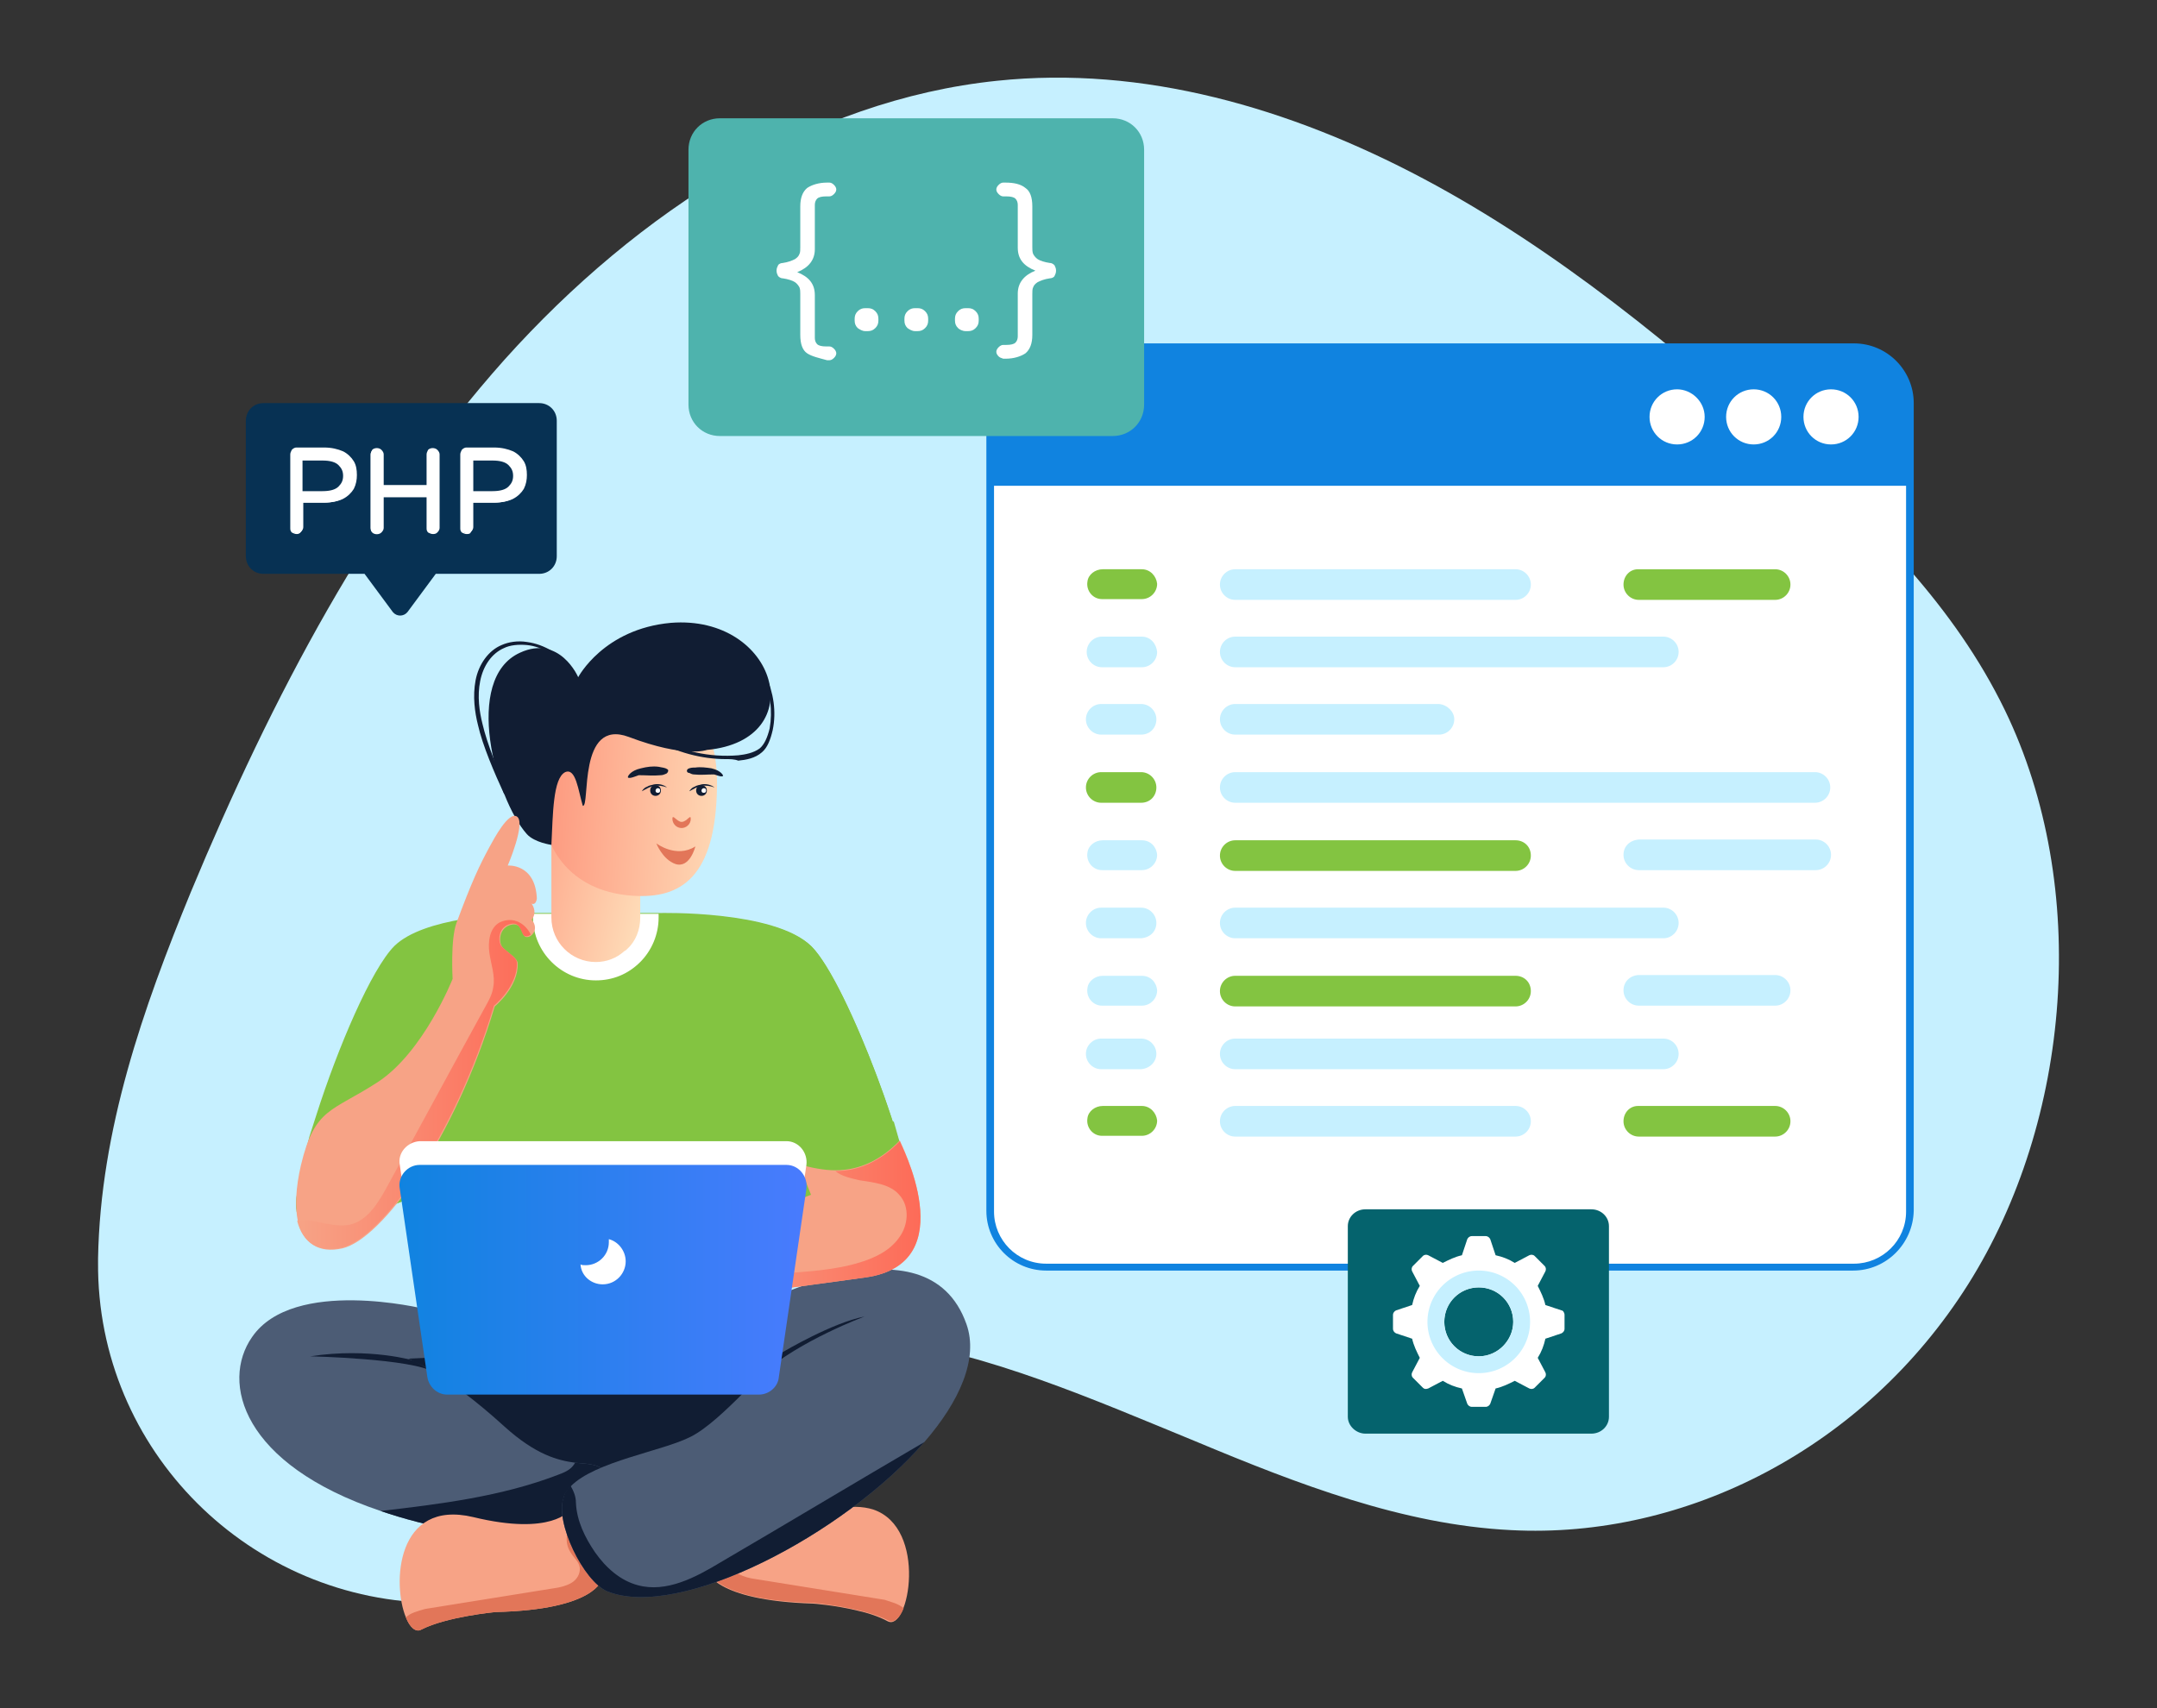 <svg xmlns="http://www.w3.org/2000/svg" width="281.672" height="223.104" enable-background="new 0 0 300 300" viewBox="9.195 38.45 281.672 223.104" id="php-coding"><rect x="9.195" y="38.45" width="281.672" height="223.104" fill="#333333" stroke="none"/><g><path fill="#c6f0ff" d="M69.4 247.8c2.4-9.9 6.9-18.4 14.3-24.6 11.5-9.6 26.6-11.9 40.7-9.9 14.1 2 27.5 7.9 40.9 13.4 13.4 5.6 27.1 10.9 41.2 11.6 22.8 1.2 46.2-10.7 59.7-32.1 13.5-21.4 16-51.9 4.8-75-6.6-13.6-17.2-24-27.8-33.6-15.1-13.7-30.8-26.6-48.1-35.8-17.5-9.3-36.7-14.8-55.7-12.8-24.2 2.5-46.8 16.9-64.3 36.4-17.5 19.6-30.4 44.1-41 69.6-6.2 15.1-11.8 31-12.1 47.8v.5c-.2 24.6 19.9 44.5 44.4 44.5h3z"/><path fill="#fff" d="M258.5 91.1v105.5c0 4-3.3 7.3-7.3 7.3H145.8c-4 0-7.3-3.3-7.3-7.3V91.1c0-4 3.3-7.3 7.3-7.3h105.5c3.9.1 7.2 3.3 7.2 7.3z"/><linearGradient id="a" x1="137.991" x2="258.989" y1="143.885" y2="143.885" gradientUnits="userSpaceOnUse" fill="#000000"><stop offset="0" stop-color="#1083e0" fill="#000000"/><stop offset="1" stop-color="#1083e0" fill="#000000"/></linearGradient><path fill="url(#a)" d="M251.2 204.4H145.8c-4.3 0-7.8-3.5-7.8-7.8V91.1c0-4.3 3.5-7.8 7.8-7.8h105.5c4.3 0 7.8 3.5 7.8 7.8v105.5c-.1 4.3-3.6 7.8-7.9 7.8zm-105.4-120c-3.7 0-6.8 3-6.8 6.8v105.5c0 3.7 3 6.8 6.8 6.8h105.5c3.7 0 6.8-3 6.8-6.8V91.1c0-3.7-3-6.8-6.8-6.8H145.8z"/><linearGradient id="b" x1="138.492" x2="258.49" y1="92.913" y2="92.913" gradientUnits="userSpaceOnUse" fill="#000000"><stop offset="0" stop-color="#1083e0" fill="#000000"/><stop offset="1" stop-color="#1083e0" fill="#000000"/></linearGradient><path fill="url(#b)" d="M258.5 101.9V91.1c0-4-3.3-7.3-7.3-7.3H145.8c-4 0-7.3 3.3-7.3 7.3v10.8h120z"/><path fill="#fff" d="M251.9 92.9c0 2-1.6 3.6-3.6 3.6s-3.6-1.6-3.6-3.6 1.6-3.6 3.6-3.6 3.6 1.6 3.6 3.6zM241.8 92.9c0 2-1.6 3.6-3.6 3.6s-3.6-1.6-3.6-3.6 1.6-3.6 3.6-3.6 3.6 1.6 3.6 3.6zM231.8 92.9c0 2-1.6 3.6-3.6 3.6s-3.6-1.6-3.6-3.6 1.6-3.6 3.6-3.6c1.9 0 3.6 1.6 3.6 3.6z"/><path fill="#c6f0ff" d="M207.1 112.8h-36.6c-1.1 0-2 .9-2 2s.9 2 2 2h36.6c1.1 0 2-.9 2-2s-.9-2-2-2z"/><path fill="#83c441" d="M221.2 114.8c0 1.1.9 2 2 2H241c1.1 0 2-.9 2-2s-.9-2-2-2h-17.9c-1.1 0-1.9.9-1.9 2zM207.1 148.2h-36.6c-1.1 0-2 .9-2 2s.9 2 2 2h36.6c1.1 0 2-.9 2-2 0-1.2-.9-2-2-2z"/><path fill="#c6f0ff" d="M221.2 150.1c0 1.1.9 2 2 2h23.1c1.1 0 2-.9 2-2s-.9-2-2-2h-23.1c-1.2.1-2 .9-2 2zM228.4 159c0 1.1-.9 2-2 2h-55.9c-1.1 0-2-.9-2-2s.9-2 2-2h55.9c1.1 0 2 .9 2 2z"/><path fill="#83c441" d="M207.1 165.9h-36.6c-1.1 0-2 .9-2 2s.9 2 2 2h36.6c1.1 0 2-.9 2-2 0-1.2-.9-2-2-2z"/><path fill="#c6f0ff" d="M221.2 167.8c0 1.1.9 2 2 2H241c1.1 0 2-.9 2-2s-.9-2-2-2h-17.9c-1.1.1-1.9.9-1.9 2zM228.4 176.1c0 1.1-.9 2-2 2h-55.9c-1.1 0-2-.9-2-2s.9-2 2-2h55.9c1.1 0 2 .9 2 2zM207.1 182.9h-36.6c-1.1 0-2 .9-2 2s.9 2 2 2h36.6c1.1 0 2-.9 2-2s-.9-2-2-2z"/><path fill="#83c441" d="M221.2 184.9c0 1.1.9 2 2 2H241c1.1 0 2-.9 2-2s-.9-2-2-2h-17.9c-1.1 0-1.9.9-1.9 2z"/><path fill="#c6f0ff" d="M228.4 123.6c0 1.1-.9 2-2 2h-55.9c-1.1 0-2-.9-2-2s.9-2 2-2h55.9c1.1 0 2 .9 2 2zM248.2 141.3c0 1.1-.9 2-2 2h-75.7c-1.1 0-2-.9-2-2s.9-2 2-2h75.7c1.1 0 2 .9 2 2zM199.1 132.4c0 1.1-.9 2-2 2h-26.6c-1.1 0-2-.9-2-2s.9-2 2-2h26.6c1.1.1 2 1 2 2z"/><path fill="#83c441" d="M158.3 112.8h-5.1c-1 0-1.9.7-2 1.6-.2 1.2.7 2.3 1.9 2.3h5.2c1.1 0 2-.9 2-2-.1-1-.9-1.9-2-1.9z"/><path fill="#c6f0ff" d="M158.3 148.2h-5.1c-1 0-1.9.7-2 1.6-.2 1.2.7 2.3 1.9 2.3h5.2c1.1 0 2-.9 2-2-.1-1.1-.9-1.9-2-1.9zM160.2 159c0-1.1-.9-2-2-2H153c-1.1 0-2 .9-2 2s.9 2 2 2h5.2c1.2-.1 2-.9 2-2zM158.3 165.9h-5.1c-1 0-1.9.7-2 1.6-.2 1.2.7 2.3 1.9 2.3h5.2c1.1 0 2-.9 2-2-.1-1.1-.9-1.9-2-1.9zM160.2 176.1c0-1.1-.9-2-2-2H153c-1.1 0-2 .9-2 2s.9 2 2 2h5.2c1.2-.1 2-1 2-2z"/><path fill="#83c441" d="M158.3 182.9h-5.1c-1 0-1.9.7-2 1.6-.2 1.2.7 2.3 1.9 2.3h5.2c1.1 0 2-.9 2-2-.1-1-.9-1.9-2-1.9z"/><path fill="#c6f0ff" d="M158.3 121.6h-5.2c-1.1 0-2 .9-2 2s.9 2 2 2h5.2c1.1 0 2-.9 2-2-.1-1.1-.9-2-2-2z"/><path fill="#83c441" d="M160.2 141.3c0-1.1-.9-2-2-2H153c-1.1 0-2 .9-2 2s.9 2 2 2h5.2c1.2 0 2-.9 2-2z"/><path fill="#c6f0ff" d="M160.2 132.4c0-1.1-.9-2-2-2H153c-1.1 0-2 .9-2 2s.9 2 2 2h5.2c1.2 0 2-.9 2-2z"/><path fill="#05636d" d="M219.3 198.6v24.9c0 1.2-1 2.2-2.3 2.2h-29.5c-1.2 0-2.3-1-2.3-2.2v-24.9c0-1.2 1-2.2 2.3-2.2H217c1.3 0 2.3 1 2.3 2.2z"/><path fill="#fff" d="m213.1 209.6-2.1-.7c-.2-.9-.6-1.7-1-2.5l1-1.9c.1-.2.1-.5-.1-.7l-1.3-1.3c-.2-.2-.5-.2-.7-.1l-1.9 1c-.8-.5-1.6-.8-2.5-1l-.7-2.1c-.1-.2-.3-.4-.6-.4h-1.8c-.3 0-.5.2-.6.4l-.7 2.1c-.9.2-1.7.6-2.5 1l-1.9-1c-.2-.1-.5-.1-.7.1l-1.3 1.3c-.2.2-.2.5-.1.7l1 1.9c-.5.8-.8 1.6-1 2.5l-2.1.7c-.2.1-.4.3-.4.6v1.8c0 .3.2.5.4.6l2.1.7c.2.9.6 1.7 1 2.5l-1 1.9c-.1.2-.1.5.1.7l1.3 1.3c.2.2.4.2.7.1l1.9-1c.8.5 1.6.8 2.5 1l.7 2c.1.2.3.4.6.4h1.8c.3 0 .5-.2.6-.4l.7-2c.9-.2 1.7-.6 2.5-1l1.9 1c.2.1.5.1.7-.1l1.3-1.3c.2-.2.2-.5.1-.7l-1-1.9c.5-.8.8-1.6 1-2.5l2.1-.7c.2-.1.4-.3.4-.6v-1.8c0-.3-.2-.6-.4-.6zm-10.8 6c-2.5 0-4.5-2-4.5-4.5s2-4.5 4.5-4.5 4.5 2 4.5 4.5c0 2.4-2 4.5-4.5 4.5z"/><path fill="#c6f0ff" d="M202.3 204.4a6.7 6.7 0 1 0 0 13.4 6.7 6.7 0 0 0 0-13.4zm0 11.2c-2.5 0-4.5-2-4.5-4.5s2-4.5 4.5-4.5 4.5 2 4.5 4.5c0 2.4-2 4.5-4.5 4.5z"/><path fill="#f7a386" d="M101.5 243.6s.8 3.9 13.9 4.3c0 0 2.8.2 5.7.9 1.4.3 2.9.8 4 1.4 2.8 1.5 5.3-12.2-1.9-14.6-1.3-.4-3-.5-5 0-10.3 2.5-12.6-.9-12.6-.9l-4.1 8.9z"/><path fill="#83c441" d="M128.4 196.6c-.3 5.4-15-1.4-16.9-2.4-.1-.1-.2-.1-.2-.1V219H64.6v-24.9s-16.4 7.8-16.7 2c-.1-1.3.3-3.6 1-6.5.2-.9.5-1.8.7-2.7.3-.9.6-1.9.9-2.8 2.8-8.8 7.2-19.1 10.2-22.1 3.8-3.7 14-4.2 18.1-4.3h16.5s15-.4 19.8 4.3c3 3 7.7 13.8 10.6 22.7 1.1 3.5 2 6.6 2.4 9 .2 1.3.3 2.2.3 2.9z"/><path fill="#83c441" d="M112.8 187c-1.2 3.1-4.7 4.7-8 5.4-6 1.3-12.2 1-18.3 1-6.1.1-12.5.5-18 3.2-1.4.7-2.6 1.5-3.9 2.3v-4.8s-16.4 7.8-16.7 2c-.1-1.3.3-3.6 1-6.5l1.2-.9c2.4-1.7 5.2-2.8 8-3.9s5.5-2.2 8-3.9c1.4-1 2.6-2.2 3.6-3.5.9-1.1 1.5-3.2 2.6-4.1 1.7-1.2 1.6.5 1.3 1.6-.5 2.1-1 4.2-1.5 6.2-.2.7-.4 1.5-.1 2.2.5 1.7 2.8 2.1 4.5 2.2 12.1.6 24.2 1 36.3 1.5z"/><path fill="#83c441" d="M128.1 193.8c-.3.1-.6.3-.8.4-3.3 1.2-6.9.9-10.4.6-1.5-.1-3-.3-4.5-.4-.3 0-.5 0-.8-.1h-.2c-.6-.1-1.1-.2-1.6-.5-.8-.4-1.4-1.3-1.2-2.2.1-.7.7-1.2 1.4-1.5.6-.3 1.3-.3 2-.4 2.1-.2 4.2-.7 6.2-1.3 2.6-.8 5.5-1.8 7.7-3.5 1 3.4 1.8 6.5 2.2 8.9z"/><path fill="#83c441" d="M128.4 196.6c0 .3-.1.5-.1.7-1.2-8.1-8.8-28.2-13.1-32.4-4.8-4.7-19.8-4.3-19.8-4.3H78.9c-4.1.1-14.3.6-18.1 4.3-3 2.9-7.4 13.3-10.2 22.1-.3 1-.6 1.9-.9 2.8-.8 2.8-1.4 5.3-1.7 7.1-.1-.2-.1-.4-.1-.7-.1-1.8.6-5.2 1.8-9.2.3-.9.6-1.9.9-2.8 2.8-8.8 7.2-19.1 10.2-22.1 3.8-3.7 14-4.2 18.1-4.3h16.5s15-.4 19.8 4.3c4.7 4.7 13.5 28.7 13.2 34.5z"/><path fill="#111d33" d="M54.5 220.9c0 6 14.5 10.9 32.4 10.9s32.4-4.9 32.4-10.9S104.8 210 86.9 210c-17.8 0-32.4 4.9-32.4 10.9z"/><path fill="#4c5c75" d="M58.9 235.8c5.8 2 13.3 3.5 22.6 4.2 2.8.2 8.4-6.5 7-8.9-.9-1.5-2.2-1.4-4.2-1.6-2.2-.3-5.1-1-9.2-4.7-7.9-7.2-12.6-8.9-12.6-8.9l6.9-.3-4.8-6.2s-17.1-4.2-22.5 3.7c-4.1 5.9-1.3 16.6 16.8 22.7z"/><path fill="#111d33" d="M58.9 235.8c5.8 2 13.3 3.5 22.6 4.2 2.8.2 8.4-6.5 7-8.9-.9-1.5-2.2-1.4-4.2-1.6-.1.1-.1.2-.2.3-.5.7-1.3 1-2.1 1.3-7.3 2.8-15.3 3.8-23.1 4.7z"/><path fill="#f7a386" d="M62.2 249.7c.5 1.3 1.3 2 2 1.6 3.3-1.7 9.7-2.3 9.7-2.3 13.2-.3 13.9-4.3 13.9-4.3l-3.7-7.9-.5-1.1s-2.3 3.4-12.6.9c-10.1-2.4-10.6 8.8-8.8 13.1z"/><path fill="#e27659" d="M62.2 249.7c.5 1.3 1.3 2 2 1.6 3.3-1.7 9.7-2.3 9.7-2.3 13.2-.3 13.9-4.3 13.9-4.3l-3.7-7.9c-.9 1.4-1.3 3-.4 4.4.4.7 1.1 1.2 1.2 2 .1.8-.4 1.6-1.1 2-.7.4-1.5.6-2.3.7l-16.8 2.7c-1 .3-1.9.5-2.5 1.1zM127.2 248.5c-.5 1.3-1.3 2-2 1.6-3.3-1.7-9.7-2.3-9.7-2.3-13.2-.3-13.9-4.3-13.9-4.3l3.7-7.9c.9 1.4 1.3 3 .4 4.4-.4.7-1.1 1.2-1.2 2-.1.8.4 1.6 1.1 2 .7.4 1.5.6 2.3.7l16.8 2.7c.9.3 1.8.5 2.5 1.1z"/><path fill="#4c5c75" d="M88.5 246.3c9.4 3.8 30.9-7.4 41.4-19.5 4.6-5.3 7.1-10.9 5.5-15.4-5.2-14.8-28.2-2-28.2-2l-.2 7.1s3.4-1.1 4.5-1.5c-1.5 1.2-8.1 9.1-12.1 11.1-3.7 1.9-12.5 3.2-15.7 6.5-.4.4-.8.9-.9 1.5-1.2 3.1 2.6 10.9 5.7 12.2z"/><path fill="#111d33" d="M111.5 215s6.4-3.8 10.6-4.6c0 0-8.4 3.1-13.4 7.5l2.8-2.9zM63.4 216.2s-5.9-1.8-13.7-.6c0 0 13.4.3 16.2 2.1M88.5 246.3c9.4 3.8 30.9-7.4 41.4-19.5-8.9 5.2-17.7 10.5-26.6 15.7-3.3 2-7.1 4-10.8 3-2.3-.6-4.2-2.3-5.6-4.3-1.3-1.9-2.4-4.1-2.5-6.5 0-.8-.3-1.5-.7-2.2-.4.4-.8.9-.9 1.5-1.2 3.2 2.6 11 5.7 12.3z"/><path fill="#fff" d="M78.8 157.8v.5c0 4.5 3.7 8.2 8.2 8.2 2.2 0 4.2-.8 5.8-2.4 1.5-1.5 2.4-3.6 2.4-5.8v-.5H78.8z"/><path fill="#f7a386" d="M122.2 205.3c-14.3 2-22.9 3-22.9 3v-8.9s6.1.4 9.1-1.6c3.4-2.1 6.7-3.3 6.7-3.3l-1.6-4c1.7.5 3.3.8 4.8.8 3.1 0 5.9-1.3 8.4-3.9-.1.1 8.5 16.1-4.5 17.9z"/><linearGradient id="c" x1="99.242" x2="129.365" y1="197.928" y2="197.928" gradientUnits="userSpaceOnUse" fill="#000000"><stop offset="0" stop-color="#f7a386" fill="#000000"/><stop offset="1" stop-color="#fd6b58" fill="#000000"/></linearGradient><path fill="url(#c)" d="M122.2 205.3c-14.3 2-22.9 3-22.9 3v-.4c.4-.5 1.1-.8 1.7-1.1 6.4-2.8 13.9-1.4 20.6-3.5 1.9-.6 3.8-1.5 5-3.2 1.2-1.6 1.4-4 .1-5.5-1.2-1.5-3.4-1.7-5.3-2-.8-.2-2.4-.5-3.1-1.2 3.1 0 5.9-1.3 8.4-3.9-.1 0 8.5 16-4.5 17.8z"/><linearGradient id="d" x1="94.843" x2="60.591" y1="156.932" y2="149.065" gradientUnits="userSpaceOnUse" fill="#000000"><stop offset="0" stop-color="#fee1bc" fill="#000000"/><stop offset="1" stop-color="#fd6b58" fill="#000000"/></linearGradient><path fill="url(#d)" d="M92.8 147.3v11c0 1.6-.6 3.1-1.7 4.1-.1.1-.2.2-.4.3-1 .9-2.3 1.4-3.7 1.4-3.2 0-5.8-2.6-5.8-5.8v-11h11.6z"/><linearGradient id="e" x1="106.575" x2="64.19" y1="143.246" y2="140.378" gradientUnits="userSpaceOnUse" fill="#000000"><stop offset="0" stop-color="#fee1bc" fill="#000000"/><stop offset="1" stop-color="#fd6b58" fill="#000000"/></linearGradient><path fill="url(#e)" d="M79.8 142.2c0 7.3 4.1 12.5 11.5 13.2 6.3.6 11.1-1.8 11.5-13.2.5-11.4-5.2-13.2-11.5-13.2-6.4 0-11.5 5.9-11.5 13.2z"/><path fill="#111d33" d="M101.5 136.4s-2.8 1.1-10.2-1.7c-6.7-2.5-5 9.2-6 9-.6-2-.9-5-2.3-4.4-1.6.8-1.6 5.5-1.8 9.5 0 0-2.2-.3-3.2-1.4-4.1-4.6-8.4-20.3-.9-23.7 5.2-2.4 7.6 3.2 7.6 3.2s3.3-6.3 12.1-7.1c13.9-1.1 18.5 15.3 4.7 16.6z"/><path fill="#111d33" d="M75.2 142.2c-.1 0-.2-.1-.2-.1-1.2-2.6-2.8-6.3-3.4-9-.4-1.6-.7-3.7-.3-5.8.4-2.1 1.7-3.9 3.4-4.6.9-.4 2.1-.6 3.3-.4 2.3.3 4.6 1.7 6.2 3.8.1.1.1.3-.1.3-.1.1-.3.1-.3-.1-1.5-2-3.7-3.4-5.8-3.6-1.1-.1-2.2 0-3 .4-1.6.7-2.7 2.3-3.1 4.3-.4 2-.1 4 .3 5.6.6 2.6 2.1 6.3 3.3 8.9.1.1 0 .3-.1.3h-.2zM104 137.6c-3.2 0-6.5-.9-9.3-2.5-.1-.1-.2-.2-.1-.3.1-.1.2-.2.3-.1 3.2 1.9 7 2.7 10.7 2.4.9-.1 2-.3 2.8-.9.6-.5 1-1.4 1.3-2.6.4-2.3.1-4.7-.9-6.7-.1-.1 0-.3.1-.3.1-.1.3 0 .3.1 1 2.2 1.4 4.7.9 7.1-.3 1.3-.7 2.3-1.4 2.9-.9.8-2.1 1-3.1 1.1-.5-.2-1.1-.2-1.6-.2zM94.1 141.7c0 .4.3.7.7.7.4 0 .7-.3.7-.7 0-.4-.3-.7-.7-.7-.4-.1-.7.3-.7.7z"/><path fill="#fff" d="M94.8 141.7c0 .2.1.3.3.3s.3-.1.3-.3c0-.2-.1-.3-.3-.3s-.3.2-.3.3z"/><path fill="#111d33" d="M96.3 141.3c-.5-.2-1.2-.3-1.7-.2-.6.1-1 .4-1.6.7.2-.3.4-.5.7-.6.3-.2.6-.2.9-.3.6-.1 1.2 0 1.7.4zM100.1 141.7c0 .4.3.7.7.7.4 0 .7-.3.7-.7 0-.4-.3-.7-.7-.7-.4-.1-.7.3-.7.7z"/><path fill="#fff" d="M100.8 141.7c0 .2.1.3.3.3.2 0 .3-.1.3-.3 0-.2-.1-.3-.3-.3-.2 0-.3.2-.3.3z"/><path fill="#111d33" d="M102.5 141.3c-.5-.2-1.2-.3-1.7-.2-.6.1-1 .4-1.6.7.2-.3.4-.5.7-.6.3-.2.6-.2.9-.3.5-.1 1.2 0 1.7.4zM96.3 138.9c-.3-.2-.7-.2-1.1-.3-.8-.1-1.5 0-2.3.2-1.4.3-1.8 1.1-1.7 1.2.2.2 1.1-.2 1.4-.3 1 0 1.9.1 2.9 0 .2 0 .5-.1.7-.2.2-.1.4-.5.1-.6zM99 138.9c.3-.2.7-.2 1-.2.7-.1 1.4 0 2.1.1 1.3.3 1.6 1 1.5 1-.2.2-1-.2-1.2-.2-.9 0-1.7.1-2.6 0-.2 0-.4-.1-.6-.2-.3 0-.4-.3-.2-.5z"/><path fill="#f7a386" d="m75.3 154.1 1.6 3.2c2.6 1.3 2.4 2.7 1.7 3.3-.2.2-.5.3-.8.2-.5-.2-.4-1.8-1.7-1.6-1.7.3-1.8 2.1-1.4 2.8.4.7 2.1 1.5 2.1 2.3.1 3.1-3 5.6-3 5.6-5.2 17.3-14.7 30.4-19.9 31.6-3.1.7-5.1-.7-5.8-3.5-.4-1.9-.3-4.4.4-7.4 1.8-7.5 4-6.9 10-10.8 6-3.9 9.8-13.5 9.8-13.5s-.3-5.1.5-7.3c2-5.4 3-7.5 4.3-9.9.6-1.1 2.5-4.7 3.6-4 1.2.8-1.2 6.4-1.2 6.4s3.6-.3 3.8 4.3c0 0-.1 1.2-1 .5-.9-.6-1.2-3-3-2.2z"/><linearGradient id="f" x1="48.102" x2="78.543" y1="180.167" y2="180.167" gradientUnits="userSpaceOnUse" fill="#000000"><stop offset="0" stop-color="#f7a386" fill="#000000"/><stop offset="1" stop-color="#fd6b58" fill="#000000"/></linearGradient><path fill="url(#f)" d="M78.5 160.5c-.2.2-.5.3-.8.2-.5-.2-.4-1.8-1.7-1.6-1.7.3-1.8 2.1-1.4 2.8.4.7 2.1 1.5 2.1 2.3.1 3.1-3 5.6-3 5.6-5.2 17.3-14.7 30.4-19.9 31.6-3.1.7-5.1-.7-5.8-3.5 2.1-.4 4.6 1 6.9.5 2.2-.5 3.6-2.7 4.7-4.7 4.4-8 8.7-16 13.1-24 .4-.7.8-1.5.9-2.3.3-1.5-.3-3-.5-4.5-.2-1.4 0-3.3 1.4-4 1.8-.8 3.3.2 4 1.6z"/><path fill="#f7a386" d="M78.3 158.9s1.4-1 .2-2.6c-1.3-1.6-1.9-3.1-3.1-2.4-1.2.7-2.5 3.7-2.5 3.7s1.8-.6 2.8-.6c1-.1 2.6 1.9 2.6 1.9z"/><path fill="#fff" d="m61.4 190.6 3.6 24.6c.2 1.3 1.3 2.3 2.6 2.3h40.7c1.3 0 2.5-1 2.6-2.3l3.6-24.6c.2-1.6-1-3.1-2.6-3.1H64c-1.6.1-2.9 1.5-2.6 3.1z"/><linearGradient id="g" x1="61.343" x2="114.573" y1="205.6" y2="205.6" gradientUnits="userSpaceOnUse" fill="#000000"><stop offset="0" stop-color="#1083e0" fill="#000000"/><stop offset="1" stop-color="#497bfe" fill="#000000"/></linearGradient><path fill="url(#g)" d="m61.4 193.7 3.6 24.6c.2 1.3 1.3 2.3 2.6 2.3h40.7c1.3 0 2.5-1 2.6-2.3l3.6-24.6c.2-1.6-1-3.1-2.6-3.1H64c-1.6 0-2.9 1.5-2.6 3.1z"/><path fill="#e27659" d="M99.4 145.4c0 .7-.6 1.2-1.2 1.2-.7 0-1.2-.6-1.2-1.2 0-.7.6.4 1.2.4.7 0 1.2-1.1 1.2-.4zM94.9 148.6s2.6 2 5.1.4c0 0-.7 2.9-2.6 2.3-1.7-.6-2.5-2.7-2.5-2.7z"/><path fill="#fff" d="M90.9 203.2c0 1.6-1.3 3-3 3-1.5 0-2.8-1.1-2.9-2.6.2.1.4.1.7.1 1.6 0 3-1.3 3-3v-.4c1.2.3 2.2 1.5 2.2 2.9z"/><path fill="#4eb3ad" d="M158.6 58v33.3c0 2.3-1.8 4.1-4.1 4.1h-51.3c-2.3 0-4.1-1.8-4.1-4.1V58c0-2.3 1.8-4.1 4.1-4.1h51.3c2.3 0 4.1 1.8 4.1 4.1z"/><path fill="#fff" d="M114.6 84.6c-.6-.4-.9-1.2-.9-2.4v-5.3c0-.4 0-.6-.1-.9-.1-.2-.3-.5-.6-.7-.3-.2-.9-.4-1.6-.5-.3 0-.5-.2-.6-.3-.1-.2-.2-.4-.2-.7s.1-.5.2-.7c.1-.2.4-.3.6-.3.7-.1 1.2-.3 1.6-.5.3-.2.5-.4.6-.7.1-.2.1-.5.1-.9v-5.3c0-1.1.3-1.9.9-2.4.6-.4 1.5-.7 2.6-.7h.3c.2 0 .4.1.6.3.2.2.3.4.3.6 0 .2-.1.4-.3.6-.2.2-.4.3-.6.3h-.4c-.6 0-1 .1-1.2.3-.2.2-.3.5-.3.8V71c0 1.4-.8 2.4-2.3 3 1.5.6 2.3 1.5 2.3 3v5.6c0 .3.1.6.3.8.2.2.6.3 1.2.3h.4c.2 0 .4.1.6.3.2.2.3.4.3.6 0 .2-.1.4-.3.6-.2.2-.4.3-.6.3h-.3c-1.1-.3-2-.5-2.6-.9zM121.2 81.3c-.3-.3-.4-.6-.4-1v-.2c0-.4.1-.7.4-1 .3-.3.6-.4 1-.4h.3c.4 0 .7.1 1 .4.3.3.4.6.4 1v.2c0 .4-.1.7-.4 1-.3.3-.6.4-1 .4h-.3c-.4 0-.7-.2-1-.4zM127.7 81.3c-.3-.3-.4-.6-.4-1v-.2c0-.4.1-.7.4-1 .3-.3.6-.4 1-.4h.3c.4 0 .7.1 1 .4.3.3.4.6.4 1v.2c0 .4-.1.7-.4 1-.3.3-.6.4-1 .4h-.3c-.4 0-.7-.2-1-.4zM134.3 81.3c-.3-.3-.4-.6-.4-1v-.2c0-.4.1-.7.4-1 .3-.3.6-.4 1-.4h.3c.4 0 .7.1 1 .4.3.3.4.6.4 1v.2c0 .4-.1.7-.4 1-.3.3-.6.4-1 .4h-.3c-.4 0-.8-.2-1-.4zM139.6 85c-.2-.2-.3-.4-.3-.6 0-.2.1-.4.3-.6.2-.2.4-.3.6-.3h.4c.6 0 1-.1 1.2-.3.2-.2.3-.5.3-.8v-5.6c0-1.4.8-2.4 2.3-3-1.5-.6-2.3-1.5-2.3-3v-5.6c0-.3-.1-.6-.3-.8-.2-.2-.6-.3-1.2-.3h-.4c-.2 0-.4-.1-.6-.3-.2-.2-.3-.4-.3-.6 0-.2.1-.4.3-.6.2-.2.4-.3.6-.3h.3c1.1 0 2 .2 2.6.7.6.4.9 1.2.9 2.4v5.3c0 .4 0 .6.1.9.1.2.3.5.6.7.3.2.9.4 1.6.5.3 0 .5.2.6.3.1.2.2.4.2.7s-.1.5-.2.7c-.1.2-.4.3-.6.3-.7.1-1.2.3-1.6.5-.3.2-.5.4-.6.7-.1.2-.1.5-.1.9v5.3c0 1.1-.3 1.9-.9 2.4-.6.4-1.5.7-2.6.7h-.3c-.2-.1-.4-.1-.6-.3z"/><path fill="#073153" d="M81.9 93.4v17.7c0 1.3-1 2.3-2.3 2.3H66.1l-3.7 5c-.5.6-1.4.6-1.9 0l-3.7-5H43.6c-1.3 0-2.3-1-2.3-2.3V93.4c0-1.3 1-2.3 2.3-2.3h36c1.3 0 2.3 1 2.3 2.3z"/><path fill="#fff" d="M47.4 107.9c-.1-.1-.2-.3-.2-.5v-9.6c0-.2.1-.4.2-.5.1-.1.3-.2.5-.2h3.6c1 0 1.8.2 2.4.5.6.3 1.1.8 1.3 1.3.3.5.4 1.1.4 1.7 0 .6-.1 1.2-.4 1.7-.3.5-.7.9-1.3 1.3-.6.3-1.4.5-2.4.5h-2.8v3.3c0 .2-.1.4-.2.5-.1.1-.3.2-.5.2-.3 0-.5-.1-.6-.2zm3.9-5.2c1.1 0 1.8-.2 2.2-.6.4-.4.6-.9.6-1.5s-.2-1.1-.6-1.5c-.4-.4-1.2-.6-2.2-.6h-2.7v4.2h2.7z"/><path fill="#fff" d="M47.9 108.2c-.2 0-.4-.1-.6-.2-.2-.2-.2-.4-.2-.6v-9.6c0-.2.1-.4.2-.6.2-.2.4-.3.6-.3h3.6c1 0 1.8.2 2.5.5.6.3 1.1.8 1.4 1.3.3.5.4 1.1.4 1.8 0 .6-.1 1.2-.4 1.8-.3.5-.8 1-1.4 1.3-.6.3-1.5.5-2.5.5h-2.7v3.2c0 .2-.1.4-.3.6-.2.3-.4.3-.6.3zm0-10.9c-.2 0-.3.1-.4.2-.1.1-.2.2-.2.4v9.6c0 .2.1.3.2.4.2.2.6.2.8 0 .1-.1.2-.2.2-.4V104h3c1 0 1.8-.2 2.3-.5.6-.3 1-.7 1.3-1.2.3-.5.4-1 .4-1.6 0-.6-.1-1.1-.4-1.6-.3-.5-.7-.9-1.3-1.2-.6-.3-1.4-.5-2.3-.5h-3.6zm3.4 5.6h-2.9v-4.5h2.9c1.1 0 1.9.2 2.3.6.5.4.7 1 .7 1.6 0 .6-.2 1.2-.7 1.6-.4.4-1.2.7-2.3.7zm-2.6-.3h2.6c1 0 1.7-.2 2.1-.6.4-.4.6-.8.6-1.4 0-.6-.2-1-.6-1.4-.4-.4-1.1-.6-2.1-.6h-2.6v4zM57.8 107.9c-.1-.1-.2-.3-.2-.5v-9.6c0-.2.1-.4.2-.5.1-.1.3-.2.5-.2s.4.1.5.2c.1.1.2.3.2.5v4.2h6v-4.2c0-.2.1-.4.2-.5.1-.1.3-.2.5-.2s.4.1.5.2c.1.1.2.3.2.5v9.6c0 .2-.1.4-.2.5-.1.1-.3.2-.5.2s-.4-.1-.5-.2-.2-.3-.2-.5v-4.2h-5.9v4.2c0 .2-.1.4-.2.5-.1.1-.3.2-.5.2s-.4-.1-.6-.2z"/><path fill="#fff" d="M65.7 108.2c-.2 0-.4-.1-.6-.2-.2-.2-.2-.4-.2-.6v-4h-5.6v4c0 .2-.1.4-.3.6-.3.3-.9.3-1.2 0-.2-.2-.2-.4-.2-.6v-9.6c0-.2.1-.4.2-.6.3-.3.9-.3 1.2 0 .2.2.3.4.3.6v4h5.6v-4c0-.2.1-.4.2-.6.3-.3.9-.3 1.2 0 .2.2.3.4.3.6v9.6c0 .2-.1.4-.3.6-.2.2-.4.2-.6.2zm-6.8-5.1h6.2v4.3c0 .2.1.3.2.4.2.2.6.2.8 0 .1-.1.2-.2.2-.4v-9.6c0-.2-.1-.3-.2-.4-.2-.2-.6-.2-.8 0-.1.1-.2.2-.2.4v4.3h-6.2v-4.3c0-.2-.1-.3-.2-.4-.2-.2-.6-.2-.8 0-.1.1-.2.2-.2.4v9.6c0 .2.1.3.2.4.2.2.6.2.8 0 .1-.1.2-.2.2-.4v-4.3zM69.6 107.9c-.1-.1-.2-.3-.2-.5v-9.6c0-.2.1-.4.2-.5.1-.1.3-.2.5-.2h3.6c1 0 1.8.2 2.4.5.6.3 1.1.8 1.3 1.3.3.5.4 1.1.4 1.7 0 .6-.1 1.2-.4 1.7-.3.5-.7.9-1.3 1.3-.6.3-1.4.5-2.4.5h-2.8v3.3c0 .2-.1.4-.2.5-.1.1-.3.2-.5.2-.3 0-.4-.1-.6-.2zm4-5.2c1.1 0 1.8-.2 2.2-.6.4-.4.6-.9.6-1.5s-.2-1.1-.6-1.5c-.4-.4-1.2-.6-2.2-.6h-2.7v4.2h2.7z"/><path fill="#fff" d="M70.1 108.2c-.2 0-.4-.1-.6-.2-.2-.2-.2-.4-.2-.6v-9.6c0-.2.1-.4.2-.6.2-.2.4-.3.6-.3h3.6c1 0 1.8.2 2.5.5.6.3 1.1.8 1.4 1.3.3.5.4 1.1.4 1.8 0 .6-.1 1.2-.4 1.8-.3.5-.8 1-1.4 1.3-.6.3-1.5.5-2.5.5H71v3.2c0 .2-.1.4-.3.6-.1.3-.3.3-.6.3zm0-10.9c-.2 0-.3.1-.4.2-.1.1-.2.2-.2.4v9.6c0 .2.1.3.2.4.2.2.6.2.8 0 .1-.1.2-.2.2-.4V104h3c1 0 1.8-.2 2.3-.5.6-.3 1-.7 1.3-1.2.3-.5.4-1 .4-1.6 0-.6-.1-1.1-.4-1.6-.3-.5-.7-.9-1.3-1.2-.6-.3-1.4-.5-2.3-.5h-3.6zm3.5 5.6h-2.9v-4.5h2.9c1.1 0 1.9.2 2.3.6.5.4.7 1 .7 1.6 0 .6-.2 1.2-.7 1.6-.5.4-1.2.7-2.3.7zm-2.6-.3h2.5c1 0 1.7-.2 2.1-.6.4-.4.6-.8.6-1.4 0-.6-.2-1-.6-1.4-.4-.4-1.1-.6-2.1-.6H71v4z"/></g></svg>